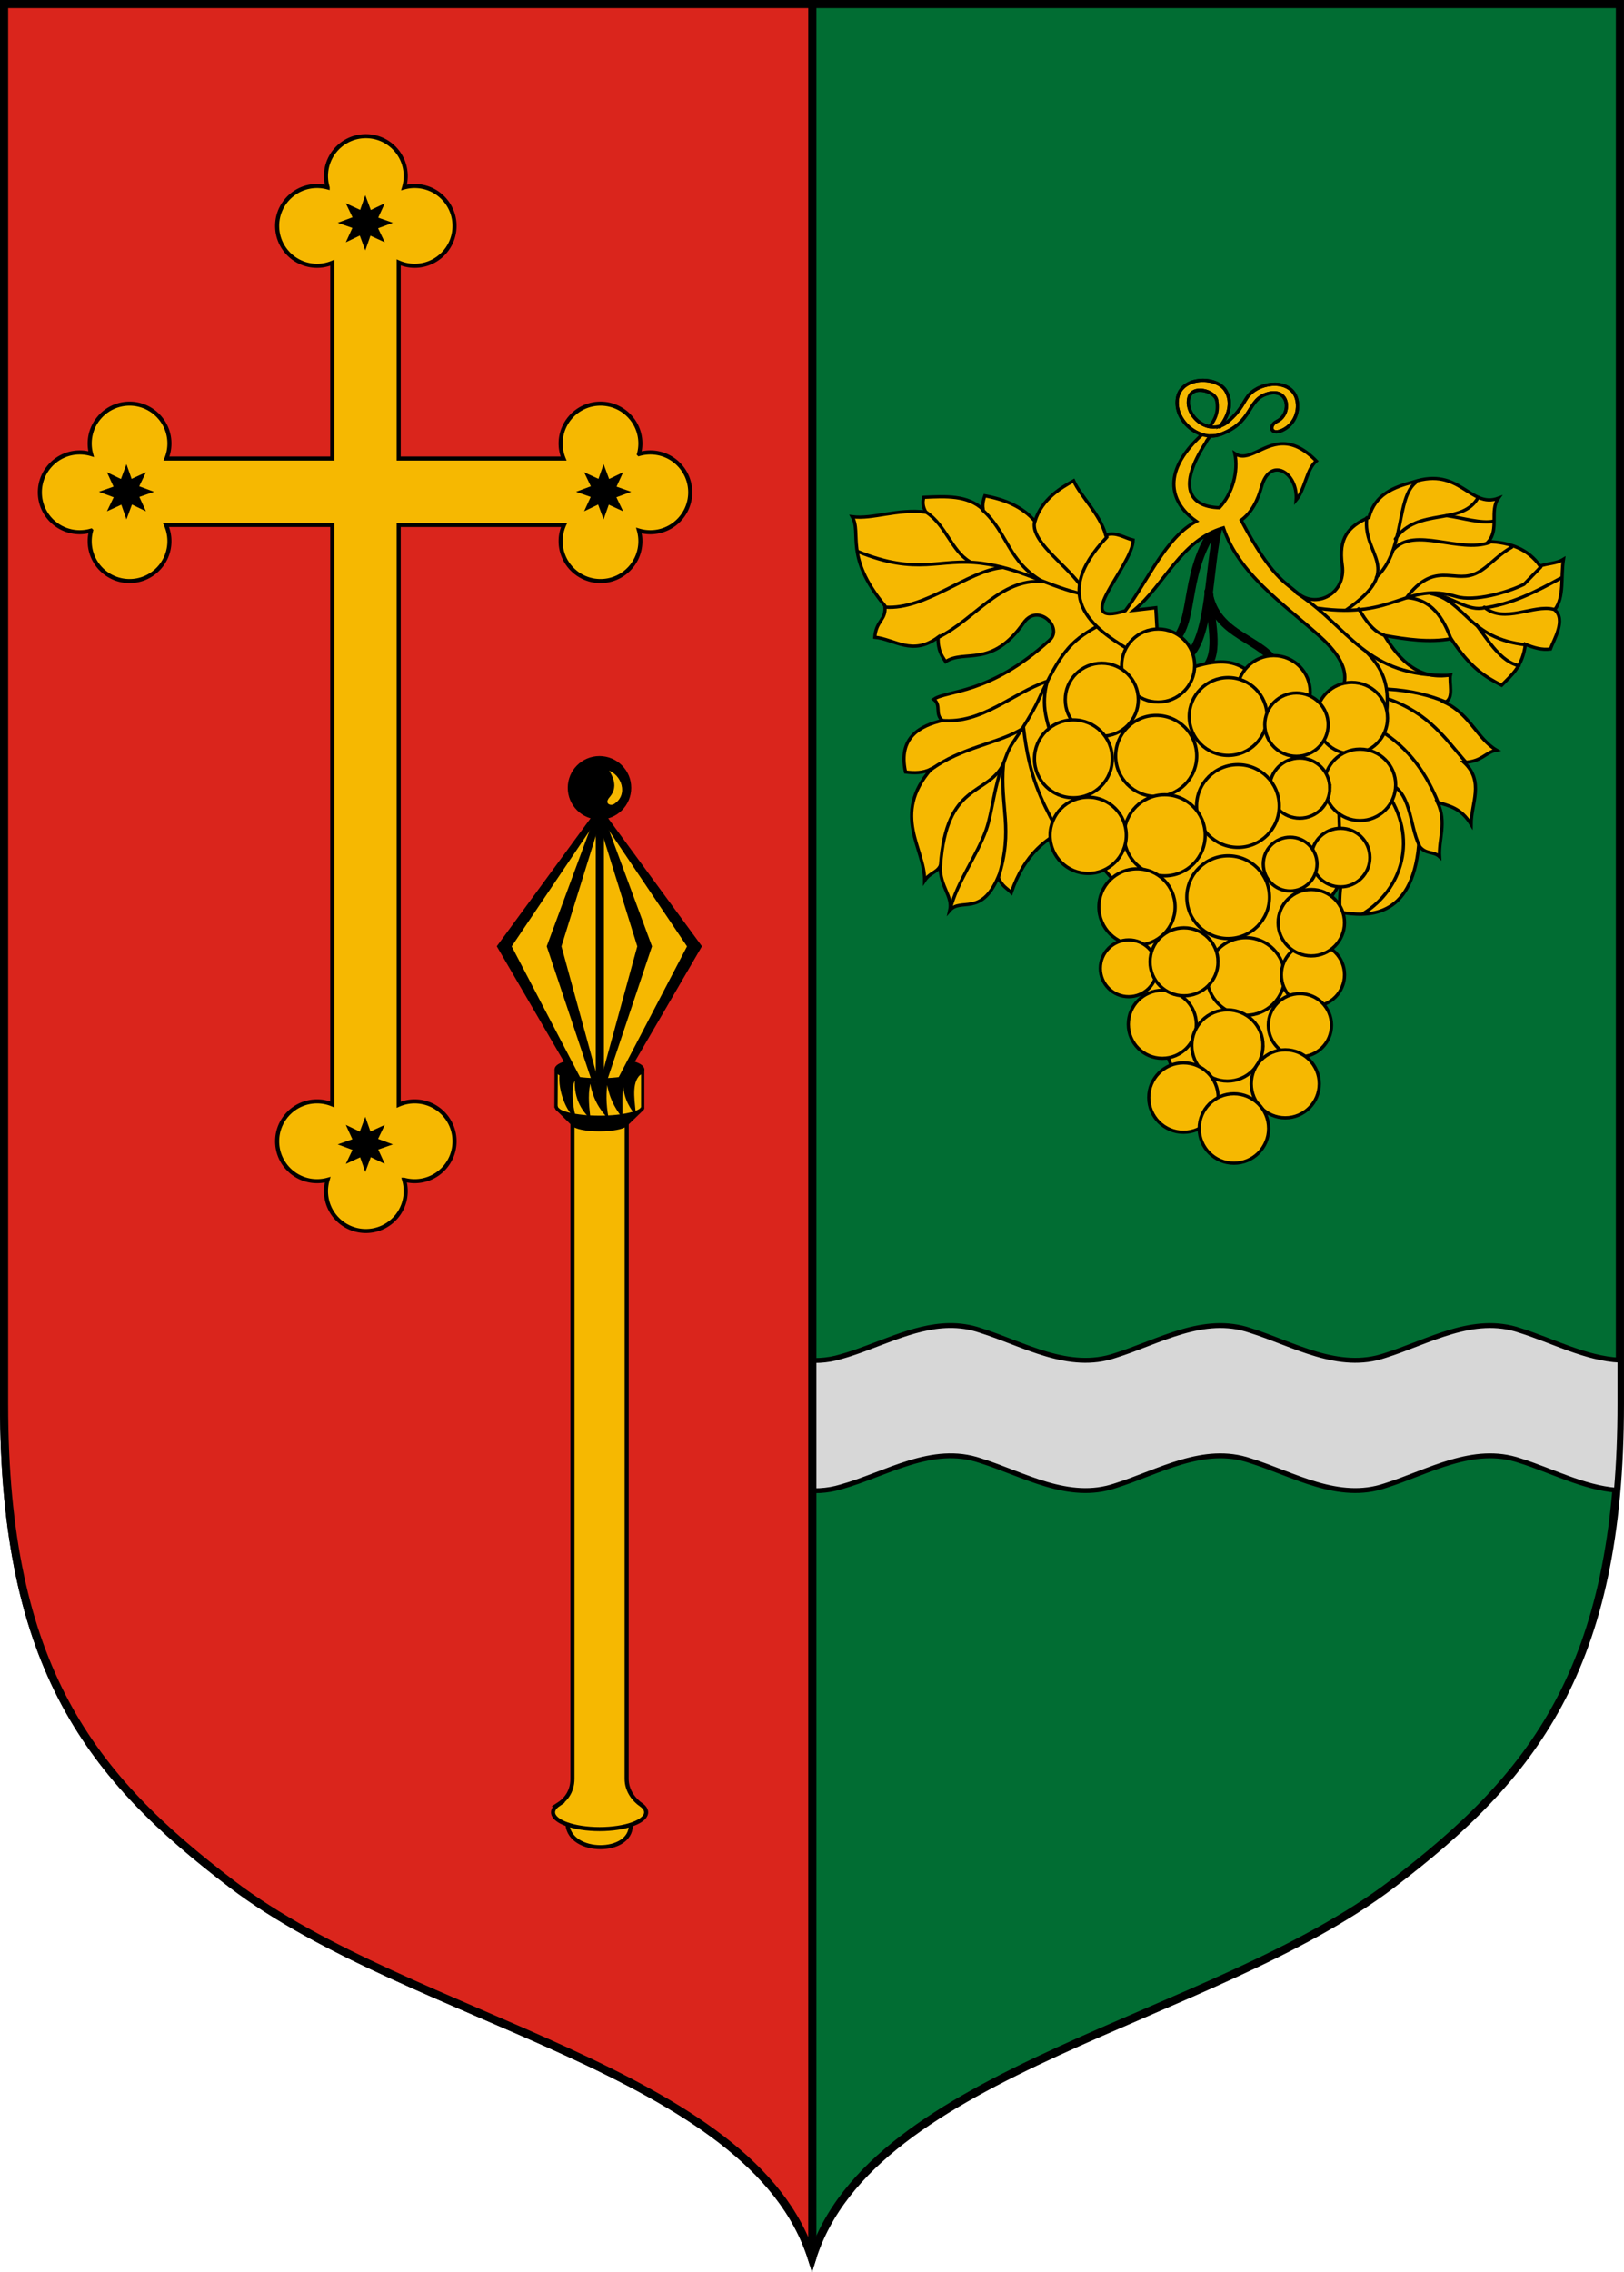 <svg xmlns="http://www.w3.org/2000/svg" width="1995.781" height="2791.938"><path style="fill:#016d33;fill-opacity:1;stroke:#000;stroke-width:10;stroke-linecap:round;stroke-miterlimit:4;stroke-dasharray:none;stroke-dashoffset:0" d="M-3691.986-2082.014v1720.168c0 325.608 107.571 458.62 280.215 590.064 220.6 167.955 639.762 227.926 712.663 460.039 72.902-232.113 492.064-292.084 712.663-460.039C-1813.8 96.774-1706.23-36.238-1706.23-361.846v-1720.168h-1985.756z" transform="translate(3697 2087)"/><path d="M-2530.689-458.219c-45.537.719-89.188 26.046-132.75 38.188-70.837 21.503-131.021-37.336-200.03-37.97v160c69.009.634 129.194 59.473 200.03 37.97 55.76-15.542 111.623-52.654 171.47-32.156 53.386 16.769 108.103 50.356 165.75 30.687 53.39-16.739 108.106-50.372 165.75-30.687 53.396 16.747 108.094 50.33 165.75 30.687 53.383-16.77 108.108-50.372 165.75-30.687 38.587 12.09 77.865 33.007 118.437 36.25 2.834-32.915 4.312-68.097 4.312-105.907v-53.843c-42.108-2.025-82.792-23.98-122.75-36.5-57.641-19.685-112.366 13.918-165.75 30.687-57.655 19.643-112.353-13.94-165.75-30.687-57.644-19.685-112.358 13.948-165.75 30.687-57.646 19.67-112.363-13.918-165.75-30.687-13.091-4.484-25.968-6.233-38.719-6.032z" style="fill:#d7d7d7;fill-opacity:1;stroke:#000;stroke-width:6;stroke-linecap:round;stroke-miterlimit:4;stroke-dasharray:none;stroke-dashoffset:0" transform="translate(3697 2087)"/><path style="fill:#da251c;fill-opacity:1;stroke:#000;stroke-width:10;stroke-linecap:round;stroke-miterlimit:4;stroke-dasharray:none;stroke-dashoffset:0" d="M-3692.001-2082v1720.156c0 325.608 107.575 458.619 280.219 590.063 220.6 167.955 639.785 227.918 712.687 460.03.122-.387.251-.768.375-1.155V-2082H-3692z" transform="translate(3697 2087)"/><path transform="translate(-4020)" d="M4469.594 167.344c-27.065 0-49 21.935-49 49 0 4.87.709 9.56 2.031 14a49.014 49.014 0 0 0-13.031-1.75c-27.065 0-49 21.935-49 49 0 27.064 21.935 49 49 49a48.777 48.777 0 0 0 18.718-3.719v240.563h-203.718a48.775 48.775 0 0 0 3.625-18.47c0-27.064-21.936-49-49-49-27.065 0-49 21.936-49 49 0 4.515.607 8.88 1.75 13.032a48.928 48.928 0 0 0-14-2.031c-27.065 0-49 21.935-49 49 0 27.064 21.935 49 49 49 4.869 0 9.56-.71 14-2.032a49.01 49.01 0 0 0-1.75 13.032c0 27.064 21.935 49 49 49 27.064 0 49-21.936 49-49 0-7.091-1.51-13.822-4.219-19.907h204.313v712a48.778 48.778 0 0 0-18.72-3.718c-27.064 0-49 21.935-49 49s21.936 49 49 49c4.515 0 8.88-.607 13.032-1.75a48.928 48.928 0 0 0-2.031 14c0 27.065 21.935 49 49 49 27.064 0 49-21.935 49-49 0-4.87-.71-9.56-2.032-14a49.01 49.01 0 0 0 13.032 1.75c27.064 0 49-21.935 49-49s-21.936-49-49-49a48.772 48.772 0 0 0-19.657 4.125V645.063h203.25a48.801 48.801 0 0 0-4.218 19.906c0 27.064 21.935 49 49 49s49-21.936 49-49c0-4.515-.607-8.88-1.75-13.031a48.928 48.928 0 0 0 14 2.03c27.065 0 49-21.935 49-49 0-27.064-21.935-49-49-49-4.87 0-9.56.71-14 2.032a49.01 49.01 0 0 0 1.75-13.031c0-27.065-21.935-49-49-49s-49 21.935-49 49c0 6.542 1.299 12.763 3.625 18.469h-202.657v-240.97a48.773 48.773 0 0 0 19.657 4.126c27.064 0 49-21.936 49-49 0-27.065-21.936-49-49-49-4.515 0-8.88.607-13.032 1.75a48.927 48.927 0 0 0 2.032-14c0-27.065-21.936-49-49-49z" style="fill:#f6b801;fill-opacity:1;stroke:#000;stroke-width:5;stroke-linecap:round;stroke-miterlimit:10;stroke-dasharray:none;stroke-dashoffset:0"/><path transform="translate(-619.502 331.632) scale(.581)" d="m1880.184-140.849-13.936 30.367 31.024 10.887-31.327 11.62 14.239 29.634-30.368-13.935-10.886 31.023-11.62-31.327-29.634 14.239 13.935-30.367-31.023-10.887 31.326-11.62-14.238-29.634 30.367 13.935 10.887-31.023 11.619 31.327z" style="fill:#000;stroke:none"/><path style="fill:#000;stroke:none" d="m1880.184-140.849-13.936 30.367 31.024 10.887-31.327 11.62 14.239 29.634-30.368-13.935-10.886 31.023-11.62-31.327-29.634 14.239 13.935-30.367-31.023-10.887 31.326-11.62-14.238-29.634 30.367 13.935 10.887-31.023 11.619 31.327z" transform="matrix(.581 0 0 -.581 -619.502 1348.305)"/><path style="fill:#000;stroke:none" d="m1880.184-140.849-13.936 30.367 31.024 10.887-31.327 11.62 14.239 29.634-30.368-13.935-10.886 31.023-11.62-31.327-29.634 14.239 13.935-30.367-31.023-10.887 31.326-11.62-14.238-29.634 30.367 13.935 10.887-31.023 11.619 31.327z" transform="rotate(90 574.028 109.902) scale(.581)"/><path transform="matrix(0 .581 .581 0 213.257 -464.126)" d="m1880.184-140.849-13.936 30.367 31.024 10.887-31.327 11.62 14.239 29.634-30.368-13.935-10.886 31.023-11.62-31.327-29.634 14.239 13.935-30.367-31.023-10.887 31.326-11.62-14.238-29.634 30.367 13.935 10.887-31.023 11.619 31.327z" style="fill:#000;stroke:none"/><path d="M500.433 155.108c3.25 36.606 78.104 36.905 77.79.442" style="fill:#f6b801;fill-opacity:1;stroke:#000;stroke-width:5;stroke-linecap:round;stroke-miterlimit:10;stroke-dasharray:none;stroke-dashoffset:0" transform="translate(197 2087)"/><path d="m506.531-721.375-.062 820c0 17.132-9.69 26.733-17.375 31.688h.093c-4.166 2.861-6.53 6.105-6.53 9.562 0 11.392 25.6 20.625 57.187 20.625 31.587 0 57.187-9.233 57.187-20.625 0-3.38-2.256-6.56-6.25-9.375h-.031c-7.771-5.306-17.688-16.413-17.688-31.875l.094-820h-66.625z" style="fill:#f6b801;fill-opacity:1;stroke:#000;stroke-width:5;stroke-linecap:round;stroke-miterlimit:10;stroke-dasharray:none;stroke-dashoffset:0" transform="translate(197 2087)"/><path style="fill:#f6b801;fill-opacity:1;stroke:none" d="m592.808-771.734-.013 45.366c-.013 6.492-23.771 12.242-53.079 12.242-29.307 0-53.066-5.75-53.246-12.684l.04-45.808" transform="translate(197 2087)"/><path style="fill:none;stroke:#000;stroke-width:4;stroke-linecap:round;stroke-miterlimit:10;stroke-dasharray:none;stroke-dashoffset:0" d="M592.782-726.969c0 7.093-23.758 12.843-53.066 12.843-29.307 0-53.066-5.75-53.066-12.843M486.51-772.618l-.22 45.966M592.808-771.734v45.966" transform="translate(197 2087)"/><path d="m487.616-724.663 19.61 19.312c2.743 3.638 16.063 6.497 32.49 6.497 15.45 0 28.46-2.529 32.388-5.945.772-.683 20.483-19.864 20.483-19.864" style="fill:none;stroke:#000;stroke-width:4;stroke-linecap:round;stroke-miterlimit:10;stroke-dasharray:none;stroke-dashoffset:0" transform="translate(197 2087)"/><path d="M577.727-1118.958c0 20.993-17.018 38.01-38.01 38.01-20.993 0-38.011-17.017-38.011-38.01s17.018-38.01 38.01-38.01c20.993 0 38.01 17.017 38.01 38.01z" style="fill:#000;stroke:#000;stroke-width:2;stroke-linecap:round;stroke-miterlimit:10;stroke-dashoffset:0" transform="translate(197 2087)"/><path d="M491.708-767.394c-2.739 21.301 10.499 49.202 17.19 50.474-2.572-8.636-6.396-38.167 1.718-45.63-2.413 27.904 11.73 42.634 16.72 47.817-1.769-16.094-3.08-31.255 1.25-45.316 3.3 23.524 13.28 36.772 20.94 45.16-2.582-15.115-3.146-29.785-.312-45.317 2.828 21.686 10.06 33.465 17.814 44.067.24-14.576-1.397-27.464 2.656-45.473-1.012 19.9 6.589 33.677 13.596 42.192-1.908-19.463-5.408-39.973 7.969-49.38" style="fill:#000;stroke:#000;stroke-width:2;stroke-linecap:round;stroke-miterlimit:10;stroke-dasharray:none;stroke-dashoffset:0" transform="translate(197 2087)"/><path d="M592.782-772.969c0 7.093-23.758 12.843-53.066 12.843-29.307 0-53.066-5.75-53.066-12.843s23.759-12.843 53.066-12.843c29.308 0 53.066 5.75 53.066 12.843z" style="fill:#000;fill-opacity:1;stroke:#000;stroke-width:4;stroke-linecap:round;stroke-miterlimit:10;stroke-dasharray:none;stroke-dashoffset:0" transform="translate(197 2087)"/><path d="M550.464-1140.868c9.943 14.854 8.244 25.14 1.25 33.128-7.259 8.29 1.197 12.307 6.25 9.064 18.302-11.744 9.306-36.954-7.5-42.192z" style="fill:#f6b801;fill-opacity:1;stroke:#000;stroke-width:1;stroke-linecap:round;stroke-miterlimit:10;stroke-dasharray:none;stroke-dashoffset:0" transform="translate(197 2087)"/><path d="m532.605-1085.101-110.861 158.23 93.049 165.026c16.6 7.504 34.249 3.492 52.01-1.768l84.906-163.214L546.936-1085.1" style="fill:#f6b801;fill-opacity:1;stroke:#000" transform="translate(197 2087)"/><path d="m511.773-757.345-97.085-166.874 123.756-168.838h6L430.688-924.22l86.71 165.999" style="fill:#000;stroke:#000;stroke-width:2;stroke-linecap:round;stroke-miterlimit:10;stroke-dasharray:none;stroke-dashoffset:0" transform="translate(197 2087)"/><path style="fill:#000;stroke:#000;stroke-width:2;stroke-linecap:round;stroke-miterlimit:10;stroke-dasharray:none;stroke-dashoffset:0" d="m531.773-757.345-55.835-166.874 62.506-168.838h6L491.938-924.22l45.46 165.999" transform="translate(197 2087)"/><path style="fill:#000;stroke:#000;stroke-width:2;stroke-linecap:round;stroke-miterlimit:10;stroke-dasharray:none;stroke-dashoffset:0" d="m567.359-757.345 97.085-166.874-123.756-168.838h-6L648.444-924.22l-86.71 165.999" transform="translate(197 2087)"/><path d="m547.359-757.345 55.835-166.874-62.506-168.838h-6l52.506 168.838-45.46 165.999" style="fill:#000;stroke:#000;stroke-width:2;stroke-linecap:round;stroke-miterlimit:10;stroke-dasharray:none;stroke-dashoffset:0" transform="translate(197 2087)"/><path d="M540.15-1093.988v338.783" style="fill:none;stroke:#000;stroke-width:10;stroke-linecap:round;stroke-miterlimit:10;stroke-dasharray:none;stroke-dashoffset:0" transform="translate(197 2087)"/><path style="fill:none;stroke:#000;stroke-width:4;stroke-linecap:round;stroke-miterlimit:10;stroke-dasharray:none;stroke-dashoffset:0" d="M592.782-772.969c0 7.093-23.758 12.843-53.066 12.843-29.307 0-53.066-5.75-53.066-12.843 0-3.503 5.795-6.678 15.19-8.995" transform="translate(197 2087)"/><path d="M531.307-699.46c-8.276-.667-14.03-1.655-18.465-3.17-3.501-1.196-3.523-1.214-12.267-9.827-4.498-4.43-8.141-8.094-8.095-8.14.046-.046.82.222 1.72.595 5.206 2.156 14.86 4.194 24.51 5.173 12.224 1.24 27.935 1.327 39.78.218 12.314-1.153 23.275-3.52 28.603-6.178.842-.42 1.555-.741 1.583-.713.028.028-3.869 3.853-8.659 8.499-8.381 8.128-8.779 8.479-10.533 9.31-3.787 1.793-9.645 3.093-17.625 3.91-3.963.406-16.977.61-20.552.322z" style="fill:#000;fill-opacity:1;stroke:none" transform="translate(197 2087)"/><path d="M884.736-1298.602c28.977-25.25 9.727-89.855 58.342-148.927-14.566 38.057-10.72 135.037-37.127 163.534" style="fill:none;stroke:#000;stroke-width:10;stroke-linecap:round;stroke-miterlimit:9.906;stroke-dasharray:none;stroke-dashoffset:0" transform="translate(557 2087)"/><path d="M928.05-1360.016c8.73 56.362 70.266 57.427 84.862 92.817" style="fill:none;stroke:#000;stroke-width:10;stroke-linecap:round;stroke-miterlimit:9.906;stroke-dasharray:none;stroke-dashoffset:0" transform="translate(557 2087)"/><path d="M920.095-1261.895c23.342-19.272 11.693-53.48 8.84-95.47" style="fill:none;stroke:#000;stroke-width:10;stroke-linecap:round;stroke-miterlimit:9.906;stroke-dasharray:none;stroke-dashoffset:0" transform="translate(557 2087)"/><path transform="translate(-3140)" d="M4617.313 467.375c-13.694.293-27.257 6.877-30.094 20.906-4.063 20.086 11.226 39.748 30 45.656-3.354 3.266-6.793 6.515-10 9.97-43.85 47.228-20.357 80.356 2.906 96.687-37.923 20.088-58.953 72.278-87.281 109.906-69.258 21.476 9.358-55.597 9.687-86.906-11.086-2.577-20.446-10.325-33.75-6.25-6.985-25.673-30.607-47.085-39.375-66.563-14.671 8.106-38.91 21.975-47.531 49.688-15.407-17.86-37.016-26.686-61.563-31.25-2.59 6.97-2.842 12.172-2.187 16.875-19.166-17.812-45.373-16.27-72.813-15-2.256 7.598-.242 13.058 2.438 18.187-35.296-4.332-64.91 9.012-90.438 5.688 12.004 20.332-10.32 48.418 40.063 109.281 2.216 17.834-10.685 17.655-12.313 38.75 24.88 2.505 45.933 23.424 77.75 0-.278 16.725 4.691 22.95 9.25 30 23.505-15.496 56.603 8.528 95.938-47.75 17.492-25.027 48.923 5.75 31.906 21.313-73.7 67.4-126.135 61.356-142.406 72.687 9.597 7.363.928 18.002 10.562 26.063-26.545 6.334-54.793 20.293-45.25 63.312 11.16 1.447 21.258 1.405 31.563-3.75-49.374 56.955-7.442 97.929-8.125 137.219 6.666-10.006 14.442-9.484 19.062-17.813-.015 25.713 15.847 36.91 11.875 54.375 13.666-15.814 38.363 7.75 59.375-40.625 5.418 11.603 10.833 13.091 16.25 18.75 16.289-47.7 43.367-68.146 76.282-82.531l18.75 32.531 46.25 52.5 13.75 106.25 55 137.5 66.25 31.282 46.25-36.282 28.75-85 28.781-136.25c11.528-11.938 21.681-24.61 27.031-39.875-3.556 16.055-4.06 30.43-3.031 43.938 31.954 5.514 88.038 9.459 96.625-82.188 8.446 11.925 17.876 6.738 25.625 14.063-1.431-21.428 9.206-41.894-2.5-66.906 14.21 4.484 28.642 6.686 41.25 27.187-.01-25.676 16.634-52.813-8.75-76.25 22.085-.733 26.665-12.626 40-15-23.35-13.647-32.813-44.336-63.75-58.75 12.352-4.109 4.86-25.008 7.187-33.75-37.758 6.653-61.711-16.166-81.25-48.437 27.635 4.919 55.186 8.922 82 4 24.035 36.575 42.824 47.264 62.063 57.187 12.435-12.764 25.655-22.69 29.25-50.375 10.25 4.36 20.5 7.23 30.75 5.813 4.056-11.36 19.563-35.83 5.25-48.188 12.09-15.415 7.304-40.434 10.781-62.031-8.938 5.435-18.28 4.717-28.781 8.25-14.756-20.995-37.102-28.964-63.5-30 13.403-15.078 1.309-38.185 12.25-53.25-34.964 12.855-47.036-39.075-104.5-20-24.14 6.516-46.878 14.915-54.625 43.562-25.301 10.863-37.51 25.564-32.75 58.438 5.162 35.647-32.352 54.506-55.406 34.094-14.299-12.66-31.684-18.927-68.75-89.094 13.47-10.017 20.38-24.665 25-41.25 10.558-37.912 45.033-17.743 42.5 16.562 11.018-13.062 12.45-37.48 24.781-48.062-16.158-16.571-29.913-21.507-41.938-21.219-24.622.589-42.04 23.042-58.156 12.094 4.67 21.798-3.057 49.718-19.031 66.5-37.85-1.029-51.214-26.746-16.906-79.625 1.586-3.487 3.774-6.084 6.218-8.5 4.205.087 8.433-.575 12.532-2.125 39.703-15.02 31.857-42.099 56.875-49.688 27.805-8.435 30.218 25.222 12.187 33.75-10.407 4.923-8.19 17.51 5.938 11.25 16.701-7.4 22.156-25.848 17.812-39.687-7.215-22.987-42.23-21.104-57.812-4.375-6.882 7.388-8.806 18.384-26.25 33.125-2.942 2.486-6.002 4.213-9.094 5.312 8.893-11.675 15.37-27.587 6.594-42.812-5.02-8.708-17.199-13.352-29.282-13.094zm-2.907 12.063c9.099-.084 19.534 5.6 20.813 12.28 2.723 14.233-1.85 24.037-8.875 32.563-15.9-3.066-28.884-19.969-25.375-35.062 1.617-6.959 7.212-9.724 13.437-9.781zm29.063 169.156c18.9 56.163 71.677 91.66 116.281 131.281 40.12 35.639 40.878 60.444 16.875 86.25l-36.875 8.125-45.031-38.75-3.125-.625c-24.669-10.701-31.632-36.444-100-10l-28.75-35.625-2.5-42.5-26.875 3.125c38.129-31.539 57.399-86.071 110-101.281z" style="fill:#f6b801;fill-opacity:1;stroke:#000;stroke-width:4;stroke-miterlimit:9.906;stroke-dasharray:none"/><path d="M803.41-1427.198c-73.2 77.127-14.028 115.019 38.011 144.971" style="fill:none;stroke:#000;stroke-width:4;stroke-linecap:round;stroke-miterlimit:9.906;stroke-dasharray:none;stroke-dashoffset:0" transform="translate(557 2087)"/><path d="M496.673-1409.518c75.1 30.755 99.898 7.66 152.859 14.658 46.603 6.158 75.828 25.603 118.52 36.612M610.705-969.301c8.4-34.113 32.974-66.099 44.243-98.105 7.7-21.872 10.003-55.444 21.17-81.341 2.472-5.73 4.89-15.758 11.932-26.079 12.607-18.476 24.326-37.485 30.5-50.827 27.154-58.678 39.393-72.97 71.601-91.049" style="fill:none;stroke:#000;stroke-width:4;stroke-linecap:round;stroke-miterlimit:9.906;stroke-dasharray:none;stroke-dashoffset:0" transform="translate(557 2087)"/><path d="M598.772-1023.223c7.243-103.239 57.954-85.51 77.347-125.082-4.47 53.128 12.706 79.948-6.188 139.667" style="fill:none;stroke:#000;stroke-width:4;stroke-linecap:round;stroke-miterlimit:9.906;stroke-dasharray:none;stroke-dashoffset:0" transform="translate(557 2087)"/><path d="M586.396-1140.792c38.075-28.593 85.078-32.526 114.474-51.712 7.05 61.038 22.128 88.665 39.315 121.546" style="fill:none;stroke:#000;stroke-width:4;stroke-linecap:round;stroke-miterlimit:9.906;stroke-dasharray:none;stroke-dashoffset:0" transform="translate(557 2087)"/><path d="M600.098-1201.785c49.835 4.433 85.74-32.892 129.943-48.177-8.573 32.043.654 49.252 5.304 70.276M596.12-1303.884c44.871-21.953 75.916-72.368 128.175-68.508-43.208-25.342-42.468-59.527-73.37-87.513M714.572-1446.645c-5.99 23.749 35.967 51.493 55.248 77.347" style="fill:none;stroke:#000;stroke-width:4;stroke-linecap:round;stroke-miterlimit:9.906;stroke-dasharray:none;stroke-dashoffset:0" transform="translate(557 2087)"/><path d="M530.706-1341.01c49.352 3.813 102.054-44.822 144.087-48.619M581.092-1457.695c24.824 16.418 30.666 47.028 53.922 60.994M1036.484-1358.39c66.47 43.212 83.912 103.825 188.768 101.26" style="fill:none;stroke:#000;stroke-width:4;stroke-linecap:round;stroke-miterlimit:9.906;stroke-dasharray:none;stroke-dashoffset:0" transform="translate(557 2087)"/><path d="M1062.736-1339.637c95.218 13.596 107.993-32.985 170.017-14.377 22.153 6.646 62.687-4.928 83.133-15.001l20.627-21.252M1122.117-1285.882c35.145 34.494 24.984 66.776 22.502 98.135" style="fill:none;stroke:#000;stroke-width:4;stroke-linecap:round;stroke-miterlimit:9.906;stroke-dasharray:none;stroke-dashoffset:0" transform="translate(557 2087)"/><path d="M1097.74-1337.762c73.054-50.877 18.981-66.156 25.002-113.136M1112.741-1339.012c9.069 15.556 18.875 28.53 31.253 32.503M1300.885-1414.645c-20.391 11.459-30.84 27.71-47.378 33.582-25.642 9.106-48.48-15.752-82.01 28.3 31.303 2.164 45.118 25.043 55.005 51.88" style="fill:none;stroke:#000;stroke-width:4;stroke-linecap:round;stroke-miterlimit:9.906;stroke-dasharray:none;stroke-dashoffset:0" transform="translate(557 2087)"/><path d="M1319.012-1294.633c-71.834-7.375-75.223-54.755-118.137-63.131 25.148 3.165 43.409 20.554 63.131 18.127 36.427-4.484 66.98-20.602 96.885-36.879M1147.745-1240.253c29.968 1.69 53.134 7.915 73.132 16.252M1150.245-1227.751c48.924 17.687 69.326 48.683 94.384 77.507M1137.744-1190.248c37.716 22.59 58.642 54.773 73.132 90.634M1118.367-964.6c46.39-28.696 69.578-91.845 26.878-151.89M1187.124-1048.359c-12.257-24.068-9.436-70.025-41.254-76.882M1134.619-1377.766c35.337-33.808 23.737-96.617 48.13-116.261" style="fill:none;stroke:#000;stroke-width:4;stroke-linecap:round;stroke-miterlimit:9.906;stroke-dasharray:none;stroke-dashoffset:0" transform="translate(557 2087)"/><path d="M1257.13-1319.635c15.828 21.062 30.326 45.448 52.506 50.63M1267.131-1340.887c24.63 20.65 60.233-3.716 85.009 2.5M1155.87-1412.144c25.855-27.828 80.017 4.975 117.512-8.126M1157.746-1424.646c27.478-39.678 82.143-15.56 101.885-51.255" style="fill:none;stroke:#000;stroke-width:4;stroke-linecap:round;stroke-miterlimit:9.906;stroke-dasharray:none;stroke-dashoffset:0" transform="translate(557 2087)"/><path d="M1220.877-1453.398c19.556 2.808 42.394 9.992 57.506 6.875" style="fill:none;stroke:#000;stroke-width:4;stroke-linecap:round;stroke-miterlimit:9.906;stroke-dasharray:none;stroke-dashoffset:0" transform="translate(557 2087)"/><path d="M911.157-1269.251c0 24.782-20.09 44.871-44.872 44.871s-44.871-20.09-44.871-44.871c0-24.782 20.09-44.872 44.871-44.872 24.782 0 44.872 20.09 44.872 44.872zM1053.157-1236.6c0 24.782-20.09 44.872-44.872 44.872s-44.871-20.09-44.871-44.871c0-24.782 20.09-44.872 44.871-44.872 24.782 0 44.872 20.09 44.872 44.872z" style="fill:#f6b801;fill-opacity:1;stroke:#000;stroke-width:4;stroke-linecap:round;stroke-miterlimit:9.906;stroke-dasharray:none;stroke-dashoffset:0" transform="translate(557 2087)"/><path d="M1000.124-1206.6c0 26.421-21.418 47.84-47.839 47.84-26.42 0-47.839-21.419-47.839-47.84 0-26.42 21.419-47.838 47.84-47.838 26.42 0 47.838 21.418 47.838 47.839zM841.852-1227.251c0 24.78-20.09 44.87-44.87 44.87-24.782 0-44.871-20.09-44.871-44.87 0-24.782 20.09-44.87 44.87-44.87 24.782 0 44.87 20.088 44.87 44.87z" style="fill:#f6b801;fill-opacity:1;stroke:#000;stroke-width:4;stroke-linecap:round;stroke-miterlimit:9.906;stroke-dasharray:none;stroke-dashoffset:0" transform="translate(557 2087)"/><path d="M913.683-1158.135c0 27.513-22.304 49.817-49.818 49.817-27.513 0-49.817-22.304-49.817-49.817 0-27.514 22.304-49.818 49.817-49.818 27.514 0 49.818 22.304 49.818 49.818zM809.935-1154.6c0 26.42-21.417 47.838-47.838 47.838-26.42 0-47.837-21.418-47.837-47.837 0-26.42 21.418-47.838 47.837-47.838 26.42 0 47.838 21.418 47.838 47.838zM1148.168-1204.6c0 24.236-19.647 43.883-43.883 43.883-24.235 0-43.882-19.647-43.882-43.882 0-24.236 19.647-43.883 43.882-43.883 24.236 0 43.883 19.647 43.883 43.883z" style="fill:#f6b801;fill-opacity:1;stroke:#000;stroke-width:4;stroke-linecap:round;stroke-miterlimit:9.906;stroke-dasharray:none;stroke-dashoffset:0" transform="translate(557 2087)"/><path style="fill:#f6b801;fill-opacity:1;stroke:#000;stroke-width:4;stroke-linecap:round;stroke-miterlimit:9.906;stroke-dasharray:none;stroke-dashoffset:0" d="M1075.227-1196.6c0 21.507-17.435 38.942-38.942 38.942s-38.941-17.435-38.941-38.941c0-21.507 17.434-38.942 38.941-38.942s38.942 17.435 38.942 38.942z" transform="translate(557 2087)"/><path d="m1088.049-1101.897 1.768 57.458" style="fill:none;stroke:#000;stroke-width:4;stroke-linecap:round;stroke-miterlimit:9.906;stroke-dasharray:none;stroke-dashoffset:0" transform="translate(557 2087)"/><path style="fill:#f6b801;fill-opacity:1;stroke:#000;stroke-width:4;stroke-linecap:round;stroke-miterlimit:9.906;stroke-dasharray:none;stroke-dashoffset:0" d="M1158.168-1122.6c0 24.236-19.647 43.883-43.883 43.883-24.235 0-43.882-19.647-43.882-43.882 0-24.236 19.647-43.883 43.882-43.883 24.236 0 43.883 19.647 43.883 43.883z" transform="translate(557 2087)"/><path d="M1077.253-1118.6c0 20.417-16.551 36.968-36.968 36.968-20.416 0-36.967-16.55-36.967-36.967 0-20.417 16.55-36.968 36.967-36.968 20.417 0 36.967 16.551 36.967 36.968z" style="fill:#f6b801;fill-opacity:1;stroke:#000;stroke-width:4;stroke-linecap:round;stroke-miterlimit:9.906;stroke-dasharray:none;stroke-dashoffset:0" transform="translate(557 2087)"/><path style="fill:#f6b801;fill-opacity:1;stroke:#000;stroke-width:4;stroke-linecap:round;stroke-miterlimit:9.906;stroke-dasharray:none;stroke-dashoffset:0" d="M1015.092-1096.6c0 28.06-22.747 50.807-50.807 50.807-28.06 0-50.806-22.747-50.806-50.806 0-28.06 22.747-50.807 50.806-50.807 28.06 0 50.807 22.747 50.807 50.807z" transform="translate(557 2087)"/><path d="M924.101-1060.6c0 27.513-22.303 49.817-49.816 49.817-27.512 0-49.816-22.304-49.816-49.816 0-27.513 22.304-49.817 49.816-49.817 27.513 0 49.816 22.304 49.816 49.817z" style="fill:#f6b801;fill-opacity:1;stroke:#000;stroke-width:4;stroke-linecap:round;stroke-miterlimit:9.906;stroke-dasharray:none;stroke-dashoffset:0" transform="translate(557 2087)"/><path style="fill:#f6b801;fill-opacity:1;stroke:#000;stroke-width:4;stroke-linecap:round;stroke-miterlimit:9.906;stroke-dasharray:none;stroke-dashoffset:0" d="M827.132-1060.6c0 25.873-20.974 46.847-46.847 46.847-25.872 0-46.846-20.974-46.846-46.846 0-25.873 20.974-46.847 46.846-46.847 25.873 0 46.847 20.974 46.847 46.847zM887.132-972.6c0 25.873-20.974 46.847-46.847 46.847-25.872 0-46.846-20.974-46.846-46.846 0-25.873 20.974-46.847 46.846-46.847 25.873 0 46.847 20.974 46.847 46.847zM1003.09-984.6c0 28.06-22.746 50.806-50.805 50.806s-50.805-22.746-50.805-50.805c0-28.06 22.746-50.806 50.805-50.806 28.06 0 50.806 22.746 50.806 50.806zM1126.492-1033.251c0 19.868-16.106 35.975-35.975 35.975-19.868 0-35.975-16.107-35.975-35.975 0-19.868 16.107-35.975 35.975-35.975 19.869 0 35.975 16.107 35.975 35.975z" transform="translate(557 2087)"/><path style="fill:#f6b801;fill-opacity:1;stroke:#000;stroke-width:4;stroke-linecap:round;stroke-miterlimit:9.906;stroke-dasharray:none;stroke-dashoffset:0" d="M1021.792-887.186c0 26.353-21.363 47.717-47.716 47.717s-47.716-21.364-47.716-47.717c0-26.352 21.363-47.715 47.716-47.715s47.716 21.363 47.716 47.715zM864.946-897.185c0 19.258-15.612 34.87-34.87 34.87-19.258 0-34.87-15.612-34.87-34.87 0-19.258 15.612-34.87 34.87-34.87 19.258 0 34.87 15.612 34.87 34.87z" transform="translate(557 2087)"/><path style="fill:#f6b801;fill-opacity:1;stroke:#000;stroke-width:4;stroke-linecap:round;stroke-miterlimit:9.906;stroke-dasharray:none;stroke-dashoffset:0" d="M1095.337-889.251c0 21.44-17.38 38.82-38.82 38.82s-38.82-17.38-38.82-38.82 17.38-38.82 38.82-38.82 38.82 17.38 38.82 38.82z" transform="translate(557 2087)"/><path d="M1079.337-827.251c0 21.44-17.38 38.82-38.82 38.82s-38.82-17.38-38.82-38.82 17.38-38.82 38.82-38.82 38.82 17.38 38.82 38.82zM913.184-828.367c0 23.076-18.707 41.783-41.783 41.783-23.075 0-41.782-18.707-41.782-41.783s18.707-41.783 41.782-41.783c23.076 0 41.783 18.707 41.783 41.783z" style="fill:#f6b801;fill-opacity:1;stroke:#000;stroke-width:4;stroke-linecap:round;stroke-miterlimit:9.906;stroke-dasharray:none;stroke-dashoffset:0" transform="translate(557 2087)"/><path d="M995.16-802.367c0 24.167-19.591 43.76-43.759 43.76-24.167 0-43.759-19.593-43.759-43.76 0-24.168 19.592-43.76 43.76-43.76 24.167 0 43.758 19.592 43.758 43.76z" style="fill:#f6b801;fill-opacity:1;stroke:#000;stroke-width:4;stroke-linecap:round;stroke-miterlimit:9.906;stroke-dasharray:none;stroke-dashoffset:0" transform="translate(557 2087)"/><path style="fill:#f6b801;fill-opacity:1;stroke:#000;stroke-width:4;stroke-linecap:round;stroke-miterlimit:9.906;stroke-dasharray:none;stroke-dashoffset:0" d="M1064.3-755.251c0 23.076-18.707 41.783-41.783 41.783-23.075 0-41.782-18.707-41.782-41.783s18.707-41.783 41.782-41.783c23.076 0 41.783 18.707 41.783 41.783zM940.057-738.367c0 23.558-19.097 42.656-42.656 42.656-23.558 0-42.656-19.098-42.656-42.656s19.098-42.656 42.656-42.656c23.559 0 42.656 19.098 42.656 42.656z" transform="translate(557 2087)"/><path style="fill:#f6b801;fill-opacity:1;stroke:#000;stroke-width:4;stroke-linecap:round;stroke-miterlimit:9.906;stroke-dasharray:none;stroke-dashoffset:0" d="M1002.057-700.367c0 23.558-19.097 42.656-42.656 42.656-23.558 0-42.656-19.098-42.656-42.656s19.098-42.656 42.656-42.656c23.559 0 42.656 19.098 42.656 42.656z" transform="translate(557 2087)"/><path style="fill:none;stroke:#000;stroke-width:4;stroke-linecap:round;stroke-miterlimit:9.906;stroke-dasharray:none;stroke-dashoffset:0" d="M938.225-1595.287c-2.154-11.253-30.272-19.629-34.254-2.5-5.143 22.127 25.144 48.176 48.13 28.752 17.444-14.74 19.37-25.74 26.252-33.128 15.582-16.729 50.603-18.61 57.818 4.375 4.344 13.84-1.112 32.292-17.814 39.692-14.127 6.26-16.345-6.329-5.938-11.251 18.031-8.528 15.617-42.188-12.189-33.754-25.017 7.59-17.177 34.673-56.88 49.693-26.622 10.07-58.814-17.217-53.13-45.317 5.34-26.408 48.672-26.39 59.38-7.813 9.134 15.843 1.744 32.444-7.692 44.225" transform="translate(557 2087)"/><path d="M939.857-905.186c0 23.076-18.706 41.782-41.78 41.782-23.076 0-41.782-18.706-41.782-41.782 0-23.074 18.706-41.78 41.781-41.78s41.78 18.706 41.78 41.78zM1095.313-953.251c0 22.53-18.265 40.795-40.796 40.795-22.53 0-40.795-18.265-40.795-40.795s18.265-40.796 40.795-40.796c22.531 0 40.796 18.265 40.796 40.796zM1061.536-1025.251c0 18.235-14.783 33.018-33.019 33.018-18.235 0-33.018-14.783-33.018-33.018 0-18.236 14.783-33.019 33.018-33.019 18.236 0 33.019 14.783 33.019 33.019z" style="fill:#f6b801;fill-opacity:1;stroke:#000;stroke-width:4;stroke-linecap:round;stroke-miterlimit:9.906;stroke-dasharray:none;stroke-dashoffset:0" transform="translate(557 2087)"/></svg>